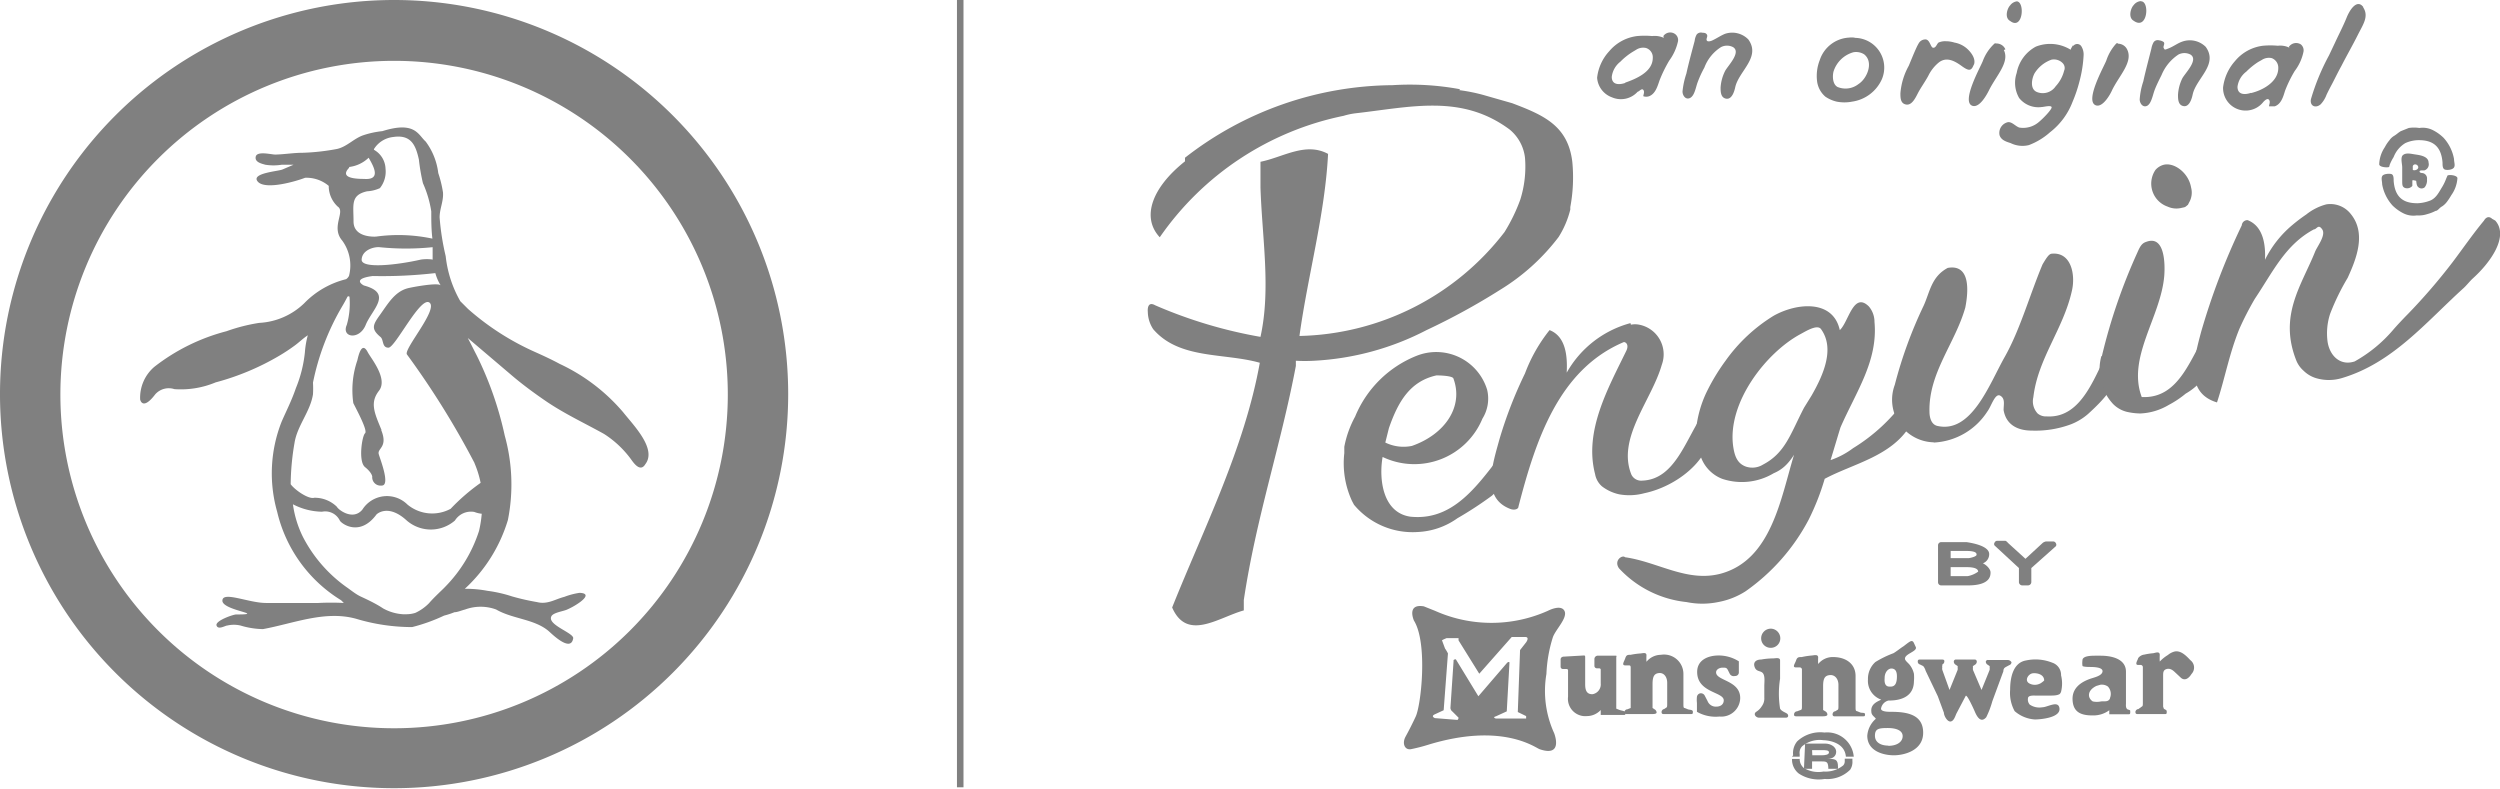 <svg id="Capa_1" data-name="Capa 1" xmlns="http://www.w3.org/2000/svg" width="110.95" height="35" viewBox="0 0 110.95 35"><defs><style>.cls-1{fill:gray;}</style></defs><path class="cls-1" d="M106.06,7.3a2.06,2.06,0,0,1,.17-.33,1.24,1.24,0,0,1,.52-.62,1.45,1.45,0,0,1,.59-.13c.53,0,1,.18,1.06,1,0,.13,0,.28.12.31s.33,0,.39-.1,0-.23,0-.37a1.89,1.89,0,0,0-.46-.94,1.9,1.9,0,0,0-.49-.35,1,1,0,0,0-.59-.09,1.51,1.51,0,0,0-.47,0l-.35.14c-.11.06-.18.14-.3.21a.67.67,0,0,0-.21.2,1.57,1.57,0,0,0-.2.3,1.43,1.43,0,0,0-.25.76c0,.13.36.16.44.12Z"/><path class="cls-1" d="M108.56,7.93a2.11,2.11,0,0,1-.16.34c-.16.26-.27.5-.52.62a1.74,1.74,0,0,1-.59.13c-.54,0-1-.18-1.06-1,0-.12,0-.28-.12-.3s-.34,0-.39.1,0,.23,0,.36a1.89,1.89,0,0,0,.46.94,1.9,1.9,0,0,0,.49.35,1,1,0,0,0,.59.09,1.24,1.24,0,0,0,.47-.06,1.78,1.78,0,0,0,.36-.14c.1,0,.17-.14.29-.2a.88.88,0,0,0,.22-.21,2.9,2.9,0,0,0,.19-.29,1.45,1.45,0,0,0,.27-.75c0-.13-.36-.17-.44-.12Z"/><path class="cls-1" d="M88,25a.43.43,0,0,0,.28-.41c0-.36-.74-.49-1-.53H86.15a.14.14,0,0,0-.14.14v1.64a.14.14,0,0,0,.14.14h1.19c1,0,1-.44,1-.58S88.16,25.07,88,25Zm-1.43.17h.71c.34,0,.51.07.51.2a1.16,1.16,0,0,1-.47.2h-.75Zm.74-.4h-.74v-.32h.67c.48,0,.48.11.48.17s-.16.12-.34.15Z"/><path class="cls-1" d="M91.24,24.24a.12.12,0,0,0,0-.13.13.13,0,0,0-.12-.08H90.8a.35.35,0,0,0-.14.06l-.77.71-.78-.71A.26.26,0,0,0,89,24h-.36a.13.13,0,0,0-.12.08.11.11,0,0,0,0,.13l1.08,1h0v.62a.15.15,0,0,0,.14.15H90a.15.15,0,0,0,.15-.15v-.62h0Z"/><path class="cls-1" d="M80.42,33.29h.43c.17,0,.32,0,.32.1s-.15.13-.34.13h-.4Zm-.36.83h.36v-.33h.34c.3,0,.36,0,.38.26,0,.07,0,0,0,.07h.43s0,0,0-.09c0-.35-.14-.35-.46-.35h0c.21,0,.38-.11.38-.32S81.25,33,81,33h-.89Z"/><path class="cls-1" d="M79.53,33.58h.34v-.11h0v0a.41.41,0,0,1,.11-.35,1.2,1.2,0,0,1,.94-.27s.94,0,1,.73h.35a1.18,1.18,0,0,0-1.3-1.07,1.5,1.5,0,0,0-1.21.39.82.82,0,0,0-.18.62Z"/><path class="cls-1" d="M82.21,33.77v-.1l-.34,0v.11h0v0a.26.26,0,0,1-.07.19,1.24,1.24,0,0,1-.87.27h0a1.24,1.24,0,0,1-.88-.16.52.52,0,0,1-.18-.4h-.34a.79.79,0,0,0,.3.65,1.6,1.6,0,0,0,1.15.24h0a1.43,1.43,0,0,0,1.13-.41A.62.62,0,0,0,82.21,33.77Z"/><path class="cls-1" d="M68.63,29.91a6.25,6.25,0,0,1,.28-1.61c.11-.35.68-.88.52-1.19s-.74,0-.74,0a6.14,6.14,0,0,1-5,0s-.5-.2-.5-.2c-.78-.13-.44.63-.44.63.62,1,.32,3.74.08,4.26-.14.3-.29.6-.45.89s-.05.6.23.56a7.44,7.44,0,0,0,.78-.2c3.28-1,4.74.13,4.94.2,1.08.37.64-.72.64-.72A4.51,4.51,0,0,1,68.63,29.91Zm-.88-1.43s-.29.37-.29.37l-.1,2.75.37.18s0,.09,0,.11H66.39s-.18-.05,0-.1l.48-.22.12-2.16s0-.07-.1,0L65.61,30.9l-1-1.64s-.12,0-.1.07l-.14,2.09a.22.22,0,0,0,.09.16l.27.27s0,.07-.05.1l-1-.08s-.2-.08,0-.17l.39-.18L64.26,29a1.59,1.59,0,0,0-.13-.22L64,28.43s-.07,0,.2-.11h.53s0,.1,0,.1l.92,1.48,1.44-1.63h.6c.17,0,.09.16.06.2Z"/><path class="cls-1" d="M71.88,31.51l-.15-.06s0-.07,0-.18v-2.1a.07.07,0,0,0,0-.07h0l-.8,0a.15.15,0,0,0-.17.15v.31h0a.11.11,0,0,0,.11.1h.1s.07,0,.07.06v.61a.44.44,0,0,1-.37.48c-.23,0-.32-.14-.32-.44V29.17c0-.05,0-.08-.06-.08l-.87.05c-.17,0-.16.13-.16.13l0,.32a.1.1,0,0,0,.1.1h.16s.07,0,.07.06v1.17a.77.77,0,0,0,.84.86.84.84,0,0,0,.61-.27v.22h1c.08,0,.1,0,.1-.09S72,31.55,71.88,31.51Z"/><path class="cls-1" d="M74.91,31.48l-.15-.06c-.05,0-.05-.07-.05-.18V29.91a.86.86,0,0,0-1-.85.84.84,0,0,0-.64.31,2.81,2.81,0,0,1,0-.29c0-.14-.16-.09-.26-.08a3.11,3.11,0,0,0-.44.06c-.13,0-.19,0-.24.15s-.18.32,0,.32h.14c.07,0,.1,0,.1.11v1.6c0,.11,0,.17,0,.18l-.15.06c-.08,0-.13.08-.13.12a.08.08,0,0,0,.09.09h1.13c.07,0,.21,0,.21-.07a.17.17,0,0,0-.09-.14l-.09-.06s0-.08,0-.18v-.88c0-.33.07-.47.29-.49s.36.18.36.43v.93c0,.11,0,.16-.05.18l-.09.06c-.06,0-.11.08-.11.12s0,.1.09.1h1.2c.08,0,.1,0,.1-.1S75,31.51,74.91,31.48Z"/><path class="cls-1" d="M82.56,31.62l-.15-.06c-.06,0-.06-.08-.06-.18V30c0-.54-.43-.84-1-.84a.83.83,0,0,0-.66.31,2.81,2.81,0,0,1,0-.29c0-.15-.17-.1-.27-.09a3.4,3.4,0,0,0-.46.07c-.13,0-.2,0-.25.15s-.19.31,0,.31h.15a.1.1,0,0,1,.11.08v1.63c0,.11,0,.17-.06.18l-.16.06c-.08,0-.13.08-.13.13s0,.09.1.09h1.16c.07,0,.22,0,.22-.08a.17.17,0,0,0-.09-.14l-.1-.06s0-.07,0-.18v-.88c0-.33.07-.47.3-.49s.38.18.38.43v.94c0,.11,0,.16-.05.18l-.1.06c-.07,0-.11.08-.11.13a.08.08,0,0,0,.09.09h1.25c.08,0,.1,0,.1-.09S82.63,31.65,82.56,31.62Z"/><path class="cls-1" d="M76.16,29.84c0-.13.15-.21.29-.21s.18,0,.24.12l.07.14A.2.2,0,0,0,77,30a.16.16,0,0,0,.17-.14h0s0-.41,0-.51a1.68,1.68,0,0,0-.9-.26c-.45,0-.95.19-.95.73,0,.93,1.18.88,1.18,1.26,0,.18-.14.28-.33.28a.39.39,0,0,1-.39-.25l-.12-.23a.19.19,0,0,0-.24-.1.19.19,0,0,0-.11.14,1.27,1.27,0,0,0,0,.28l0,.39a1.68,1.68,0,0,0,1,.21.84.84,0,0,0,.92-.8C77.25,30.19,76.16,30.22,76.16,29.84Z"/><path class="cls-1" d="M78.58,28.75a.42.42,0,0,0,.43-.42.43.43,0,0,0-.42-.43.43.43,0,0,0-.43.43h0A.42.42,0,0,0,78.58,28.75Z"/><path class="cls-1" d="M79,31.45A4.22,4.22,0,0,1,79,30.12v-.81c0-.15-.21-.09-.31-.09a3.07,3.07,0,0,0-.53.05c-.2,0-.37.1-.29.33s.27.15.37.28.06.4.06.57,0,.35,0,.51a.57.57,0,0,1-.11.38.75.75,0,0,1-.25.25c-.15.11,0,.26.12.26h1.2c.11,0,.12-.1.07-.16S79.07,31.58,79,31.45Z"/><path class="cls-1" d="M83.92,31.59c-.12,0-.44,0-.44-.14a.44.44,0,0,1,.33-.36c.22,0,1.12,0,1.13-.85a1.86,1.86,0,0,0,0-.34,1,1,0,0,0-.17-.37c-.06-.09-.18-.17-.22-.26-.08-.25.57-.35.47-.56s-.1-.25-.18-.26-.32.21-.39.25-.31.23-.42.29a4.56,4.56,0,0,0-.8.39,1,1,0,0,0-.33.77.88.88,0,0,0,.59.9c-.13.07-.48.18-.44.53,0,.17.15.23.2.32a1.1,1.1,0,0,0-.38.75c0,.7.74.87,1.18.87s1.3-.2,1.3-1S84.66,31.59,83.92,31.59Zm-.28-1.5c0-.28.18-.44.33-.42s.24.13.21.47-.21.34-.35.33-.21-.13-.19-.37Zm.16,3c-.31,0-.59-.13-.59-.44s.17-.34.57-.34.66.12.66.36-.23.43-.64.43Z"/><path class="cls-1" d="M89.09,29.29h-.86a.09.09,0,0,0-.1.07v0a.16.16,0,0,0,.08.14l.09.06a.1.1,0,0,1,0,.05.53.53,0,0,1,0,.12l-.36.89-.38-.89a.53.53,0,0,1,0-.12.1.1,0,0,1,0-.05l.09-.06a.16.16,0,0,0,.08-.14.09.09,0,0,0-.1-.09h-.82a.09.09,0,0,0-.1.09.16.16,0,0,0,.08.14l.09.06a.1.1,0,0,1,0,.05.53.53,0,0,1,0,.12l-.36.89s-.32-.89-.32-.89a.27.27,0,0,1,0-.12.07.07,0,0,1,0-.06l0-.06a.16.16,0,0,0,.09-.13c0-.05,0-.09-.11-.09h-.95c-.07,0-.12,0-.12.09a.13.13,0,0,0,.1.13l.14.07s.07.07.11.21L86,30.9l.27.73c0,.13.15.41.3.39s.21-.26.26-.36l.41-.78c.06-.06.33.54.38.65s.24.64.53.3a3.94,3.94,0,0,0,.27-.71l.49-1.33c0-.14.08-.17.13-.2l.13-.07a.14.14,0,0,0,.1-.13C89.22,29.31,89.15,29.29,89.09,29.29Z"/><path class="cls-1" d="M91.08,29.41a2,2,0,0,0-1.16-.1c-.6.1-.71.81-.71,1.3a1.68,1.68,0,0,0,.2.95,1.51,1.51,0,0,0,.9.37c.21,0,1.21-.07,1.08-.54-.08-.3-.53,0-.76,0a.76.76,0,0,1-.55-.12A.34.34,0,0,1,90,31c0-.15.24-.13.35-.13h.61c.16,0,.34,0,.45-.07a.27.27,0,0,0,.06-.1,1.51,1.51,0,0,0,0-.73A.57.57,0,0,0,91.08,29.41Zm-.55.93a.51.51,0,0,1-.45,0c-.26-.12-.07-.44.14-.46s.5.06.5.32C90.72,30.21,90.57,30.33,90.53,30.34Z"/><path class="cls-1" d="M97.21,29.3c-.17-.18-.43-.46-.72-.38a.76.76,0,0,0-.28.15,1.7,1.7,0,0,0-.36.29,2.81,2.81,0,0,1,0-.29c0-.18-.18-.1-.29-.08a2.85,2.85,0,0,0-.39.06.4.4,0,0,0-.28.16c0,.06-.18.3,0,.3H95a.1.1,0,0,1,.1.09v1.58c0,.11,0,.16-.05.18l-.15.11c-.08,0-.13.08-.13.12s0,.1.09.1h1.21c.07,0,.09,0,.09-.1s-.06-.08-.13-.14L96,31.36c0-.06,0-.09,0-.2V30c0-.14,0-.25.13-.3s.25,0,.37.11l.3.28c.18.14.35,0,.46-.18A.41.41,0,0,0,97.21,29.3Z"/><path class="cls-1" d="M94.45,31.49s-.12,0-.1-.25V29.81c0-.62-.74-.71-1.12-.71H93c-.17,0-.56,0-.58.19s0,.22,0,.26.23.05.3.05h0c.17,0,.61,0,.59.2s-.4.27-.56.33c-.42.15-.79.42-.77.92s.3.71.91.7a1.17,1.17,0,0,0,.72-.23v.18h.83c.08,0,.1,0,.1-.1S94.54,31.53,94.45,31.49ZM93.64,31c-.08.17-.25.11-.4.13a.88.88,0,0,1-.36,0,.36.36,0,0,1-.16-.2c-.06-.23.13-.4.32-.49l.17-.05a.46.46,0,0,1,.34.08.48.48,0,0,1,.09.51Z"/><path class="cls-1" d="M64.76,4a7.71,7.71,0,0,1,1.16.24l1.19.34c1.4.53,2.48,1,2.67,2.61a7.15,7.15,0,0,1-.09,2l0,.11a4.12,4.12,0,0,1-.52,1.22,9.42,9.42,0,0,1-2.59,2.34,29.64,29.64,0,0,1-3.27,1.79,12.17,12.17,0,0,1-5,1.36,7.3,7.3,0,0,1-.8,0l0,.23c-.67,3.54-1.76,6.72-2.31,10.39l0,.46c-1.12.31-2.52,1.39-3.18-.13,1.4-3.5,3.21-7.07,3.89-10.86-1.58-.45-3.57-.14-4.73-1.49a1.43,1.43,0,0,1-.24-.77s-.06-.51.33-.29a20.6,20.6,0,0,0,4.67,1.4c.47-2.12.07-4.41,0-6.63,0-.37,0-.77,0-1.14,1-.2,2-.89,3-.35-.14,2.71-.9,5.39-1.27,8.08a11.79,11.79,0,0,0,9.1-4.61,7.66,7.66,0,0,0,.7-1.44,4.87,4.87,0,0,0,.21-1.85,1.9,1.9,0,0,0-.68-1.26c-2.14-1.59-4.38-1-6.86-.72a3.1,3.1,0,0,0-.51.11,13.12,13.12,0,0,0-8.16,5.39c-.83-.89-.34-2.21,1.12-3.37L52.59,7A15.14,15.14,0,0,1,61.8,3.78a12.25,12.25,0,0,1,3,.18"/><path class="cls-1" d="M61.64,19c.41-1.18.94-2.08,2.11-2.34,0,0,.68,0,.75.13.47,1.26-.38,2.49-1.84,3a1.84,1.84,0,0,1-1.18-.15Zm-1.55,3.4a3.39,3.39,0,0,0,2.84,1.21A3.28,3.28,0,0,0,64.68,23a16.31,16.31,0,0,0,1.53-1,5.31,5.31,0,0,0,1.05-1.31,2.08,2.08,0,0,0,.17-.85c0-.12-.23-.38-.23-.38-1.31,1.54-2.4,3.7-4.61,3.47-1.23-.18-1.4-1.67-1.23-2.65h0a3.27,3.27,0,0,0,4.43-1.7A1.68,1.68,0,0,0,66,17.3a2.36,2.36,0,0,0-3.13-1.51,4.92,4.92,0,0,0-2.73,2.7,4.55,4.55,0,0,0-.48,1.34l0,.28A4,4,0,0,0,60,22.23Z"/><path class="cls-1" d="M72.38,14.41a.93.93,0,0,1,.37,0,1.34,1.34,0,0,1,1,1.78c-.45,1.58-2,3.25-1.35,4.87a.48.48,0,0,0,.48.27c1.48-.05,1.94-1.88,2.73-3h.25c.54,1.76-1.3,3.23-2.89,3.56a2.55,2.55,0,0,1-1.1.05,1.92,1.92,0,0,1-.78-.36.94.94,0,0,1-.3-.54c-.5-1.92.59-3.83,1.39-5.48.11-.24,0-.37-.11-.38-2.9,1.22-3.92,4.37-4.68,7.3,0,.12-.19.18-.38.1-1.28-.5-.76-2-.46-3.1a18.93,18.93,0,0,1,1.13-2.91,7,7,0,0,1,1.09-1.92c.72.28.8,1.15.76,1.89a4.62,4.62,0,0,1,2.83-2.2Z"/><path class="cls-1" d="M80.06,18.1c-.61,1.18-.83,2-1.82,2.52a.9.9,0,0,1-.75.09c-.4-.14-.51-.49-.57-.89-.28-1.94,1.46-4.18,3-5,.24-.13.74-.44.9-.21.61.85.12,2-.42,2.94Zm4.68.75a1.89,1.89,0,0,0,.3-1.1c0-.12-.23-.26-.49,0a8,8,0,0,1-2.31,2.14,3.59,3.59,0,0,1-1,.53c.15-.48.3-1,.44-1.45.69-1.58,1.67-2.95,1.51-4.68a1.06,1.06,0,0,0-.25-.69c-.69-.68-.9.7-1.29,1.05-.3-1.37-1.91-1.21-2.93-.64a7.29,7.29,0,0,0-2.14,2,9,9,0,0,0-.86,1.43A5,5,0,0,0,75.28,19a2.53,2.53,0,0,0,.15,1.09,1.63,1.63,0,0,0,1,1.16A2.75,2.75,0,0,0,78.72,21a1.67,1.67,0,0,0,.58-.4,2.59,2.59,0,0,0,.32-.42c-.59,1.94-1,4.64-3.22,5.27-1.5.42-2.81-.51-4.28-.72-.12-.12-.51.14-.27.49a4.76,4.76,0,0,0,3,1.5,3.48,3.48,0,0,0,1.4,0,3.39,3.39,0,0,0,1.22-.48,9,9,0,0,0,2.8-3.18,10.79,10.79,0,0,0,.71-1.81c1.27-.68,3-1,3.82-2.41Z"/><path class="cls-1" d="M85.81,19.63a1.89,1.89,0,0,1-1.72-2.55,19.29,19.29,0,0,1,1.28-3.51c.28-.61.34-1.29,1.07-1.68,1-.18.93,1,.78,1.76-.45,1.59-1.63,2.89-1.59,4.62,0,.24.07.56.34.63,1.53.36,2.32-1.86,3-3.06s1.12-2.78,1.68-4.11c.14-.23.27-.46.4-.47.87-.09,1.07.93.9,1.65-.38,1.7-1.51,3-1.71,4.72a.79.79,0,0,0,.19.72.57.57,0,0,0,.4.13c1.63.1,2.17-1.94,2.85-3.14a.44.44,0,0,1,.24.13c.56,1.14-.48,2.2-1.25,2.9a2.58,2.58,0,0,1-.76.46,4.51,4.51,0,0,1-1.74.28c-.63,0-1.14-.26-1.25-.91,0-.25.08-.51-.15-.64s-.4.48-.57.7a3,3,0,0,1-2.37,1.38Z"/><path class="cls-1" d="M97.1,9.09c-.12.09-.09.1-.26.13a.94.94,0,0,1-.64-.05,1.08,1.08,0,0,1-.54-1.63A.74.74,0,0,1,96,7.32c.47-.14,1.13.34,1.24,1a.87.87,0,0,1-.09.67Zm-3.82,6.72a25.13,25.13,0,0,1,1.58-4.61c.13-.3.21-.41.4-.47.82-.3.83,1,.79,1.51-.15,1.83-1.66,3.62-1,5.38,1.72.09,2.19-1.86,3-3.06.13-.11.35.14.35.27A2.8,2.8,0,0,1,97,17.47a4.26,4.26,0,0,1-.75.5,2.68,2.68,0,0,1-1.26.38,2.88,2.88,0,0,1-.59-.07,1.29,1.29,0,0,1-.63-.36,2.25,2.25,0,0,1-.51-2.12Z"/><path class="cls-1" d="M110.74,9.79c.62.7-.22,1.87-1,2.57-.13.12-.27.3-.4.42-1.68,1.52-3.15,3.33-5.41,4a2,2,0,0,1-1.15,0,1.35,1.35,0,0,1-.55-.33,1.2,1.2,0,0,1-.32-.45c-.79-2,.23-3.33.83-4.82.08-.22.5-.74.32-1s-.24,0-.37,0c-1.27.68-1.82,1.89-2.62,3.08a13.72,13.72,0,0,0-.68,1.32c-.45,1.09-.65,2.22-1,3.28-1.46-.44-1-2-.71-3.11A30.31,30.31,0,0,1,99.49,10a.25.25,0,0,1,.26-.23c.72.28.8,1.15.77,1.76a4.75,4.75,0,0,1,1.21-1.54,7.21,7.21,0,0,1,.62-.47,2.42,2.42,0,0,1,.89-.45h0a1.15,1.15,0,0,1,1.09.43c.7.86.24,2-.14,2.83a10.31,10.31,0,0,0-.78,1.6,2.8,2.8,0,0,0-.11,1.25c.1.62.57,1.07,1.2.86a6.24,6.24,0,0,0,1.69-1.38c.15-.18.5-.55.66-.71a26,26,0,0,0,2-2.32c.46-.61.9-1.25,1.39-1.84,0,0,.14-.28.36-.08Z"/><path class="cls-1" d="M107.6,7.56a.28.28,0,0,0,.18-.34c0-.3-.43-.34-.62-.37s-.43-.09-.55.07l0,0c-.07.14,0,.36,0,.51s0,.39,0,.58,0,.28.12.33a.3.3,0,0,0,.33-.09c0-.06,0-.18,0-.23s.13,0,.16,0,0,.21.11.29a.21.21,0,0,0,.28,0,.51.51,0,0,0,.1-.36.24.24,0,0,0-.2-.27s-.13,0-.13-.07S107.56,7.57,107.6,7.56Zm-.52,0s0-.14,0-.19a.12.12,0,0,1,.07-.07.14.14,0,0,1,.17.1C107.35,7.52,107.16,7.59,107.08,7.54Z"/><path class="cls-1" d="M89.51.06a.44.44,0,0,0-.3.18c-.13.13-.26.55,0,.69C89.77,1.36,89.88.1,89.51.06Zm7.33,1.79c-.2.07-.38.21-.58.29s-.18.08-.23,0,.06-.18,0-.27a.42.42,0,0,0-.21-.08.22.22,0,0,0-.24.08.85.85,0,0,0-.1.28c-.12.48-.26,1-.36,1.46a3.16,3.16,0,0,0-.16.8c0,.18.14.37.32.29s.25-.43.32-.64.21-.49.33-.73a2,2,0,0,1,.75-.91.58.58,0,0,1,.53,0c.38.23-.24.83-.36,1.06a1.88,1.88,0,0,0-.19.73c0,.18,0,.46.25.5s.36-.32.4-.51c.15-.72,1.15-1.33.58-2.12A1,1,0,0,0,96.84,1.85ZM82.31,1.67a1.22,1.22,0,0,0-.27,0,1.45,1.45,0,0,0-1.28,1,1.92,1.92,0,0,0-.12.92,1.08,1.08,0,0,0,.37.7,1.5,1.5,0,0,0,.5.22,1.78,1.78,0,0,0,.69,0,1.71,1.71,0,0,0,1.32-1,1.32,1.32,0,0,0-1.21-1.83Zm.17,2.06a.93.93,0,0,1-.93.13c-.22-.12-.23-.47-.18-.68a1.29,1.29,0,0,1,.88-.86.67.67,0,0,1,.48.09C83.17,2.76,82.86,3.49,82.48,3.73ZM76.56,1.5c-.2.08-.38.21-.58.3,0,0-.18.08-.23,0s.06-.18,0-.27-.16-.07-.21-.08a.24.24,0,0,0-.24.08.71.71,0,0,0-.09.28c-.13.49-.27,1-.37,1.46a3.59,3.59,0,0,0-.17.79c0,.18.14.38.33.29s.25-.42.32-.64A4.69,4.69,0,0,1,75.64,3a1.84,1.84,0,0,1,.74-.91.58.58,0,0,1,.53,0c.38.23-.23.83-.35,1.06a1.9,1.9,0,0,0-.2.73c0,.18,0,.46.25.5s.36-.32.4-.51c.16-.72,1.15-1.33.58-2.12A1,1,0,0,0,76.56,1.5Zm-2.72.18a1,1,0,0,0-.52-.08,3.65,3.65,0,0,0-.66,0,1.92,1.92,0,0,0-1.24.67,2.07,2.07,0,0,0-.54,1.18,1,1,0,0,0,.66.87,1,1,0,0,0,1.14-.25c.06,0,.18-.17.25-.08s0,.21,0,.28v0a.39.39,0,0,0,.26,0c.28-.11.37-.44.46-.7a6,6,0,0,1,.43-.88,2.24,2.24,0,0,0,.39-.86.33.33,0,0,0-.13-.32.37.37,0,0,0-.52.09l0,0Zm-1.71,2c-.26.09-.6.1-.6-.27a1,1,0,0,1,.38-.67,2.87,2.87,0,0,1,.55-.44l.15-.09a.57.57,0,0,1,.44-.08.43.43,0,0,1,.3.44c0,.62-.74.93-1.23,1.1Zm15.47-.8c.1-.26-.11-.54-.28-.7a1.14,1.14,0,0,0-.58-.29,1.32,1.32,0,0,0-.39-.06.7.7,0,0,0-.32.06c-.08.07-.11.23-.23.23s-.14-.34-.33-.37a.34.34,0,0,0-.31.16,2.12,2.12,0,0,0-.11.21c-.12.26-.23.54-.34.8a3,3,0,0,0-.37,1.22c0,.2,0,.46.26.5s.42-.32.53-.53.31-.49.45-.75a1.75,1.75,0,0,1,.48-.6c.33-.24.67-.07,1,.17S87.49,3.15,87.6,2.86ZM89,2.19a.43.43,0,0,0-.41-.26.1.1,0,0,0-.07,0A2,2,0,0,0,88,2.7c-.08.23-1,1.85-.45,2,.31.08.62-.49.72-.69.32-.65.93-1.25.66-1.79ZM95,.05a.44.44,0,0,0-.31.18c-.13.13-.25.55,0,.69.61.44.72-.82.35-.86ZM94,1.92l-.07,0a2.1,2.1,0,0,0-.45.76c-.08.23-1,1.84-.45,2,.3.08.62-.48.71-.69.32-.65.94-1.25.66-1.8a.45.45,0,0,0-.4-.25Zm-2,.09s-.12.18-.1.2a1.73,1.73,0,0,0-1.55-.14,1.67,1.67,0,0,0-.85,1.17,1.35,1.35,0,0,0,.11,1.11,1.09,1.09,0,0,0,1,.4c.09,0,.4-.09.44,0s-.42.55-.56.66a1.06,1.06,0,0,1-.88.25c-.18-.07-.31-.25-.49-.24a.49.49,0,0,0-.38.58c.07.22.3.29.49.35a1.19,1.19,0,0,0,.81.09,3,3,0,0,0,.94-.57,3.1,3.1,0,0,0,1-1.35,6.22,6.22,0,0,0,.31-.92,5.53,5.53,0,0,0,.18-1.14.68.68,0,0,0-.11-.42.22.22,0,0,0-.35,0Zm-.39,1.11a1.58,1.58,0,0,1-.38.71.69.69,0,0,1-.84.25c-.3-.13-.23-.57-.1-.82a1.46,1.46,0,0,1,.75-.61.54.54,0,0,1,.51.16.31.31,0,0,1,.06.32Zm10-1a.93.93,0,0,0-.52-.09,3.65,3.65,0,0,0-.66,0,1.91,1.91,0,0,0-1.24.68,2.16,2.16,0,0,0-.53,1.17,1,1,0,0,0,1.79.64c.06-.06.18-.18.25-.09s0,.21,0,.29h0s.2,0,.25,0c.29-.1.38-.43.46-.69a5.52,5.52,0,0,1,.43-.88,2.1,2.1,0,0,0,.39-.86.34.34,0,0,0-.12-.32.39.39,0,0,0-.53.11h0Zm-1.71,2c-.26.09-.6.1-.6-.27a1,1,0,0,1,.39-.67,3.12,3.12,0,0,1,.53-.43l.16-.09a.57.57,0,0,1,.44-.08.45.45,0,0,1,.29.44c0,.63-.73,1-1.21,1.11ZM104.88.31c-.23-.31-.49,0-.62.23a1.92,1.92,0,0,0-.12.25c-.15.37-.34.73-.51,1.1l-.27.57a9.91,9.91,0,0,0-.8,1.94c-.06.31.21.42.43.23a1.23,1.23,0,0,0,.26-.42c.08-.17.17-.34.26-.51s.26-.52.4-.77c.24-.47.5-.92.73-1.38s.5-.82.24-1.22Z"/><path class="cls-1" d="M27.66,18.3a8.31,8.31,0,0,0-2.82-2.15c-.37-.2-.74-.37-1.12-.54a11.62,11.62,0,0,1-2.95-1.9l-.34-.34a5.12,5.12,0,0,1-.65-2,11,11,0,0,1-.27-1.72c0-.39.18-.72.15-1.11a5.14,5.14,0,0,0-.21-.86,2.92,2.92,0,0,0-.56-1.4c-.33-.29-.46-.92-1.92-.46a3.93,3.93,0,0,0-.84.18c-.42.14-.73.51-1.17.61a9.69,9.69,0,0,1-1.52.17c-.41,0-.81.07-1.22.08-.18,0-.81-.17-.87.09s.3.32.42.36a2.3,2.3,0,0,0,.74,0l.52,0-.49.21c-.16.08-1.43.16-1.1.54s1.66,0,2.1-.17a1.53,1.53,0,0,1,1.05.36l0,.06a1.25,1.25,0,0,0,.4.86c.35.23-.32.91.2,1.51a1.87,1.87,0,0,1,.3,1.56.37.37,0,0,1-.13.15,3.88,3.88,0,0,0-1.86,1.07,3.11,3.11,0,0,1-2,.87,7.91,7.91,0,0,0-1.45.37,8.8,8.8,0,0,0-3.2,1.58,1.8,1.8,0,0,0-.63,1.45s.1.52.67-.23a.8.8,0,0,1,.85-.23,4,4,0,0,0,1.83-.3,11.24,11.24,0,0,0,2.82-1.18,7.92,7.92,0,0,0,.71-.47c.2-.15.36-.31.56-.44a4,4,0,0,0-.13.77,5.73,5.73,0,0,1-.4,1.58c-.18.53-.42,1-.63,1.48a6.24,6.24,0,0,0-.2,4,6.29,6.29,0,0,0,2.84,3.93l.12.12a10.72,10.72,0,0,0-1.13,0c-.78,0-1.54,0-2.32,0s-1.94-.54-1.94-.1,2,.61.61.61c-.13,0-.94.28-.87.49s.39,0,.48,0a1.28,1.28,0,0,1,.58,0,3.66,3.66,0,0,0,1,.16c1.36-.25,2.75-.84,4.13-.46a8.64,8.64,0,0,0,2.49.37,7.74,7.74,0,0,0,1.42-.51,3.53,3.53,0,0,0,.46-.15c.13,0,.28-.07.47-.12a2,2,0,0,1,1.38,0c.72.42,1.69.42,2.32.95.1.08,1,1,1.1.32,0-.25-1.23-.61-.95-1,.12-.14.49-.19.66-.26a3.15,3.15,0,0,0,.51-.28c.24-.16.57-.45.06-.47a3.25,3.25,0,0,0-.68.18c-.4.1-.74.35-1.21.23a10.3,10.3,0,0,1-1.1-.25,6,6,0,0,0-1.1-.25,5.23,5.23,0,0,0-1-.09,6.81,6.81,0,0,0,1.91-3.05,8.08,8.08,0,0,0-.14-3.75,15.32,15.32,0,0,0-1.26-3.59c-.06-.11-.2-.4-.38-.74l2,1.7c.45.38.94.74,1.42,1.07.84.58,1.75,1,2.63,1.49a4.46,4.46,0,0,1,1.25,1.2c.15.2.39.46.58.14C29.16,19.92,28.11,18.87,27.66,18.3Zm-8.45-6.78a1.87,1.87,0,0,0-.53,0c-1.05.24-2.65.42-2.63,0s.53-.57.79-.55a11.53,11.53,0,0,0,2.36,0c0,.18,0,.36,0,.53ZM16.6,6.61a1.15,1.15,0,0,1,.85-.53c.8-.12,1,.37,1.14,1a8.85,8.85,0,0,0,.18,1.05,4.87,4.87,0,0,1,.37,1.25c0,.4,0,.81.05,1.21a7.25,7.25,0,0,0-2.5-.09s-1,.08-1-.67-.14-1.17.6-1.34a1.59,1.59,0,0,0,.57-.14,1.17,1.17,0,0,0,.25-.86,1,1,0,0,0-.51-.84S16.59,6.63,16.6,6.61Zm-1.1.8A1.5,1.5,0,0,0,16.36,7c.24.41.56,1-.21.94-1,0-.84-.3-.66-.49Zm5.76,16.15a6.27,6.27,0,0,1-1.52,2.5c-.08.09-.46.43-.7.71a2.06,2.06,0,0,1-.61.43,1.34,1.34,0,0,1-.4.06l-.15,0A2.08,2.08,0,0,1,17,27h0c-.34-.23-.81-.44-1-.53s-.38-.24-.56-.37a6.25,6.25,0,0,1-2-2.28A4.69,4.69,0,0,1,13,22.38a2.89,2.89,0,0,0,1.29.33.72.72,0,0,1,.79.39c.06.13.88.75,1.63-.27,0,0,.5-.5,1.34.27a1.63,1.63,0,0,0,2.14,0,.84.84,0,0,1,.86-.38,1.23,1.23,0,0,0,.33.08A5.32,5.32,0,0,1,21.26,23.56Zm-.2-3a4.39,4.39,0,0,1,.27.87A8.82,8.82,0,0,0,20,22.58a1.72,1.72,0,0,1-1.92-.19,1.29,1.29,0,0,0-2,.23c-.42.5-1.07,0-1.13-.13a1.41,1.41,0,0,0-1-.4c-.25.08-.86-.34-1.05-.6a11.33,11.33,0,0,1,.17-1.83c.12-.77.7-1.39.82-2.16a4.35,4.35,0,0,0,0-.52,10.94,10.94,0,0,1,1.27-3.34c.09-.15.18-.31.26-.47h0a.06.06,0,0,1,.09,0h0a3.45,3.45,0,0,1-.12,1.25c-.25.56.56.69.84,0s1.22-1.4-.08-1.75c0,0-.59-.29.39-.42a20.64,20.64,0,0,0,2.78-.13,2.09,2.09,0,0,0,.24.55c-.09-.15-1.32.08-1.49.13-.56.16-.86.69-1.19,1.15s-.43.64,0,1c.16.12.06.48.36.48s1.42-2.3,1.82-2-1.16,2.07-1,2.3A37.44,37.44,0,0,1,21.06,20.55Zm-4.13-1.48c-.32-.77-.52-1.21-.11-1.74s-.36-1.44-.5-1.71-.31-.33-.46.36a4.07,4.07,0,0,0-.18,1.9c.18.36.65,1.23.52,1.34s-.31,1.25,0,1.5.32.42.32.42a.37.37,0,0,0,.33.4h.09c.39,0-.05-1.12-.13-1.39s.42-.3.11-1.07Z"/><path class="cls-1" d="M0,17.51A17.49,17.49,0,1,0,17.49,0,17.49,17.49,0,0,0,0,17.51Zm2.68,0A14.81,14.81,0,1,1,17.49,32.32,14.81,14.81,0,0,1,2.68,17.51Z"/><rect class="cls-1" x="42.47" width="0.29" height="34.94"/></svg>